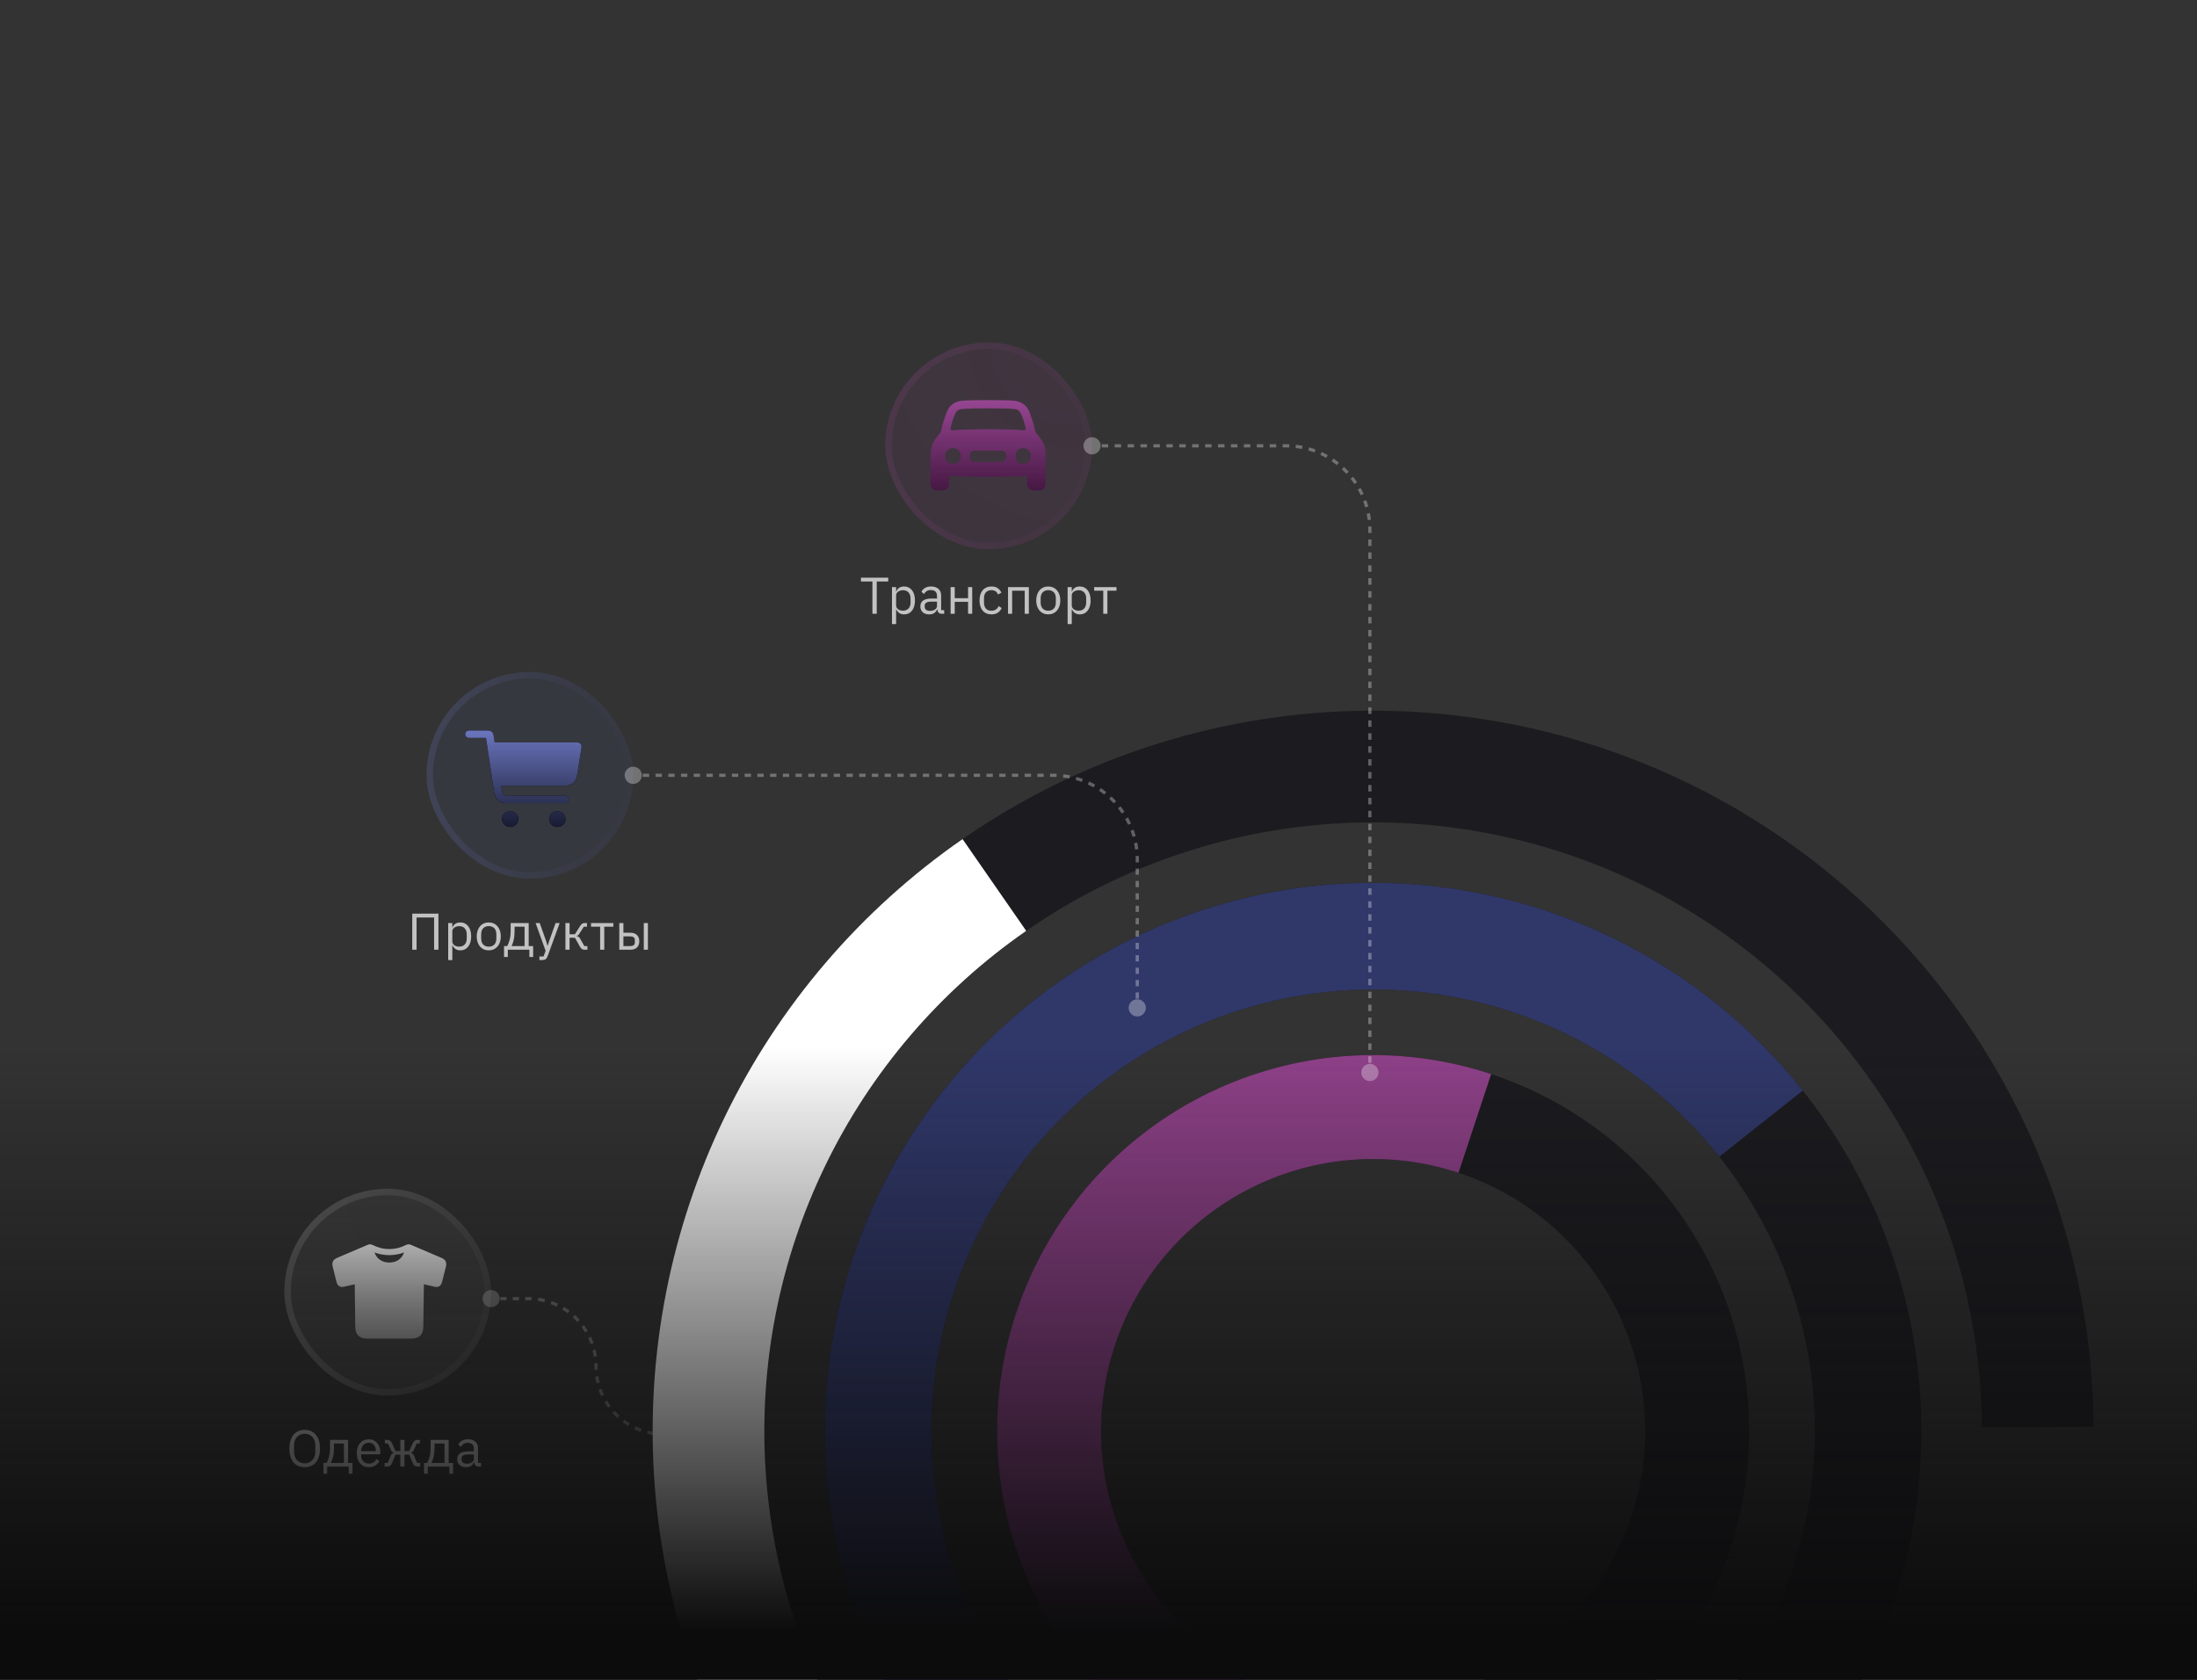 <svg width="340" height="260" viewBox="0 0 340 260" fill="none" xmlns="http://www.w3.org/2000/svg">
<rect x="0" y="0" width="340" height="260" fill="#333333" stroke="none"/>
<g clip-path="url(#clip0_1318_14446)">
<path opacity="0.7" d="M135.683 90.008V95H135.011V90.008H133.235V89.416H137.459V90.008H135.683ZM138.038 90.872H138.678V91.544H138.71C138.816 91.283 138.971 91.091 139.174 90.968C139.382 90.84 139.63 90.776 139.918 90.776C140.174 90.776 140.406 90.827 140.614 90.928C140.822 91.029 140.998 91.173 141.142 91.36C141.291 91.547 141.403 91.773 141.478 92.04C141.558 92.307 141.598 92.605 141.598 92.936C141.598 93.267 141.558 93.565 141.478 93.832C141.403 94.099 141.291 94.325 141.142 94.512C140.998 94.699 140.822 94.843 140.614 94.944C140.406 95.045 140.174 95.096 139.918 95.096C139.358 95.096 138.955 94.84 138.71 94.328H138.678V96.6H138.038V90.872ZM139.742 94.52C140.104 94.52 140.39 94.408 140.598 94.184C140.806 93.955 140.91 93.656 140.91 93.288V92.584C140.91 92.216 140.806 91.92 140.598 91.696C140.39 91.467 140.104 91.352 139.742 91.352C139.598 91.352 139.459 91.373 139.326 91.416C139.198 91.453 139.086 91.507 138.99 91.576C138.894 91.645 138.816 91.731 138.758 91.832C138.704 91.928 138.678 92.032 138.678 92.144V93.68C138.678 93.813 138.704 93.933 138.758 94.04C138.816 94.141 138.894 94.229 138.99 94.304C139.086 94.373 139.198 94.427 139.326 94.464C139.459 94.501 139.598 94.52 139.742 94.52ZM145.758 95C145.518 95 145.345 94.936 145.238 94.808C145.137 94.68 145.073 94.52 145.046 94.328H145.006C144.916 94.584 144.766 94.776 144.558 94.904C144.35 95.032 144.102 95.096 143.814 95.096C143.377 95.096 143.036 94.984 142.79 94.76C142.55 94.536 142.43 94.232 142.43 93.848C142.43 93.459 142.572 93.16 142.854 92.952C143.142 92.744 143.588 92.64 144.19 92.64H145.006V92.232C145.006 91.939 144.926 91.715 144.766 91.56C144.606 91.405 144.361 91.328 144.03 91.328C143.78 91.328 143.569 91.384 143.398 91.496C143.233 91.608 143.094 91.757 142.982 91.944L142.598 91.584C142.71 91.36 142.889 91.171 143.134 91.016C143.38 90.856 143.689 90.776 144.062 90.776C144.564 90.776 144.953 90.899 145.23 91.144C145.508 91.389 145.646 91.731 145.646 92.168V94.44H146.118V95H145.758ZM143.918 94.552C144.078 94.552 144.225 94.533 144.358 94.496C144.492 94.459 144.606 94.405 144.702 94.336C144.798 94.267 144.873 94.187 144.926 94.096C144.98 94.005 145.006 93.907 145.006 93.8V93.12H144.158C143.79 93.12 143.521 93.173 143.35 93.28C143.185 93.387 143.102 93.541 143.102 93.744V93.912C143.102 94.115 143.174 94.272 143.318 94.384C143.468 94.496 143.668 94.552 143.918 94.552ZM147.112 90.872H147.752V92.592H149.816V90.872H150.456V95H149.816V93.152H147.752V95H147.112V90.872ZM153.431 95.096C153.143 95.096 152.884 95.045 152.655 94.944C152.426 94.843 152.231 94.699 152.071 94.512C151.916 94.325 151.796 94.099 151.711 93.832C151.631 93.565 151.591 93.267 151.591 92.936C151.591 92.605 151.631 92.307 151.711 92.04C151.796 91.773 151.916 91.547 152.071 91.36C152.231 91.173 152.426 91.029 152.655 90.928C152.884 90.827 153.143 90.776 153.431 90.776C153.842 90.776 154.17 90.867 154.415 91.048C154.666 91.224 154.852 91.456 154.975 91.744L154.439 92.016C154.364 91.803 154.242 91.637 154.071 91.52C153.9 91.403 153.687 91.344 153.431 91.344C153.239 91.344 153.071 91.376 152.927 91.44C152.783 91.499 152.663 91.584 152.567 91.696C152.471 91.803 152.399 91.933 152.351 92.088C152.303 92.237 152.279 92.403 152.279 92.584V93.288C152.279 93.651 152.375 93.949 152.567 94.184C152.764 94.413 153.052 94.528 153.431 94.528C153.948 94.528 154.322 94.288 154.551 93.808L155.015 94.12C154.882 94.419 154.682 94.656 154.415 94.832C154.154 95.008 153.826 95.096 153.431 95.096ZM155.998 90.872H159.222V95H158.582V91.432H156.638V95H155.998V90.872ZM162.224 95.096C161.947 95.096 161.694 95.045 161.464 94.944C161.235 94.843 161.038 94.699 160.872 94.512C160.712 94.32 160.587 94.093 160.496 93.832C160.406 93.565 160.36 93.267 160.36 92.936C160.36 92.611 160.406 92.315 160.496 92.048C160.587 91.781 160.712 91.555 160.872 91.368C161.038 91.176 161.235 91.029 161.464 90.928C161.694 90.827 161.947 90.776 162.224 90.776C162.502 90.776 162.752 90.827 162.976 90.928C163.206 91.029 163.403 91.176 163.568 91.368C163.734 91.555 163.862 91.781 163.952 92.048C164.043 92.315 164.088 92.611 164.088 92.936C164.088 93.267 164.043 93.565 163.952 93.832C163.862 94.093 163.734 94.32 163.568 94.512C163.403 94.699 163.206 94.843 162.976 94.944C162.752 95.045 162.502 95.096 162.224 95.096ZM162.224 94.528C162.571 94.528 162.854 94.421 163.072 94.208C163.291 93.995 163.4 93.669 163.4 93.232V92.64C163.4 92.203 163.291 91.877 163.072 91.664C162.854 91.451 162.571 91.344 162.224 91.344C161.878 91.344 161.595 91.451 161.376 91.664C161.158 91.877 161.048 92.203 161.048 92.64V93.232C161.048 93.669 161.158 93.995 161.376 94.208C161.595 94.421 161.878 94.528 162.224 94.528ZM165.221 90.872H165.861V91.544H165.893C165.999 91.283 166.154 91.091 166.357 90.968C166.565 90.84 166.813 90.776 167.101 90.776C167.357 90.776 167.589 90.827 167.797 90.928C168.005 91.029 168.181 91.173 168.325 91.36C168.474 91.547 168.586 91.773 168.661 92.04C168.741 92.307 168.781 92.605 168.781 92.936C168.781 93.267 168.741 93.565 168.661 93.832C168.586 94.099 168.474 94.325 168.325 94.512C168.181 94.699 168.005 94.843 167.797 94.944C167.589 95.045 167.357 95.096 167.101 95.096C166.541 95.096 166.138 94.84 165.893 94.328H165.861V96.6H165.221V90.872ZM166.925 94.52C167.287 94.52 167.573 94.408 167.781 94.184C167.989 93.955 168.093 93.656 168.093 93.288V92.584C168.093 92.216 167.989 91.92 167.781 91.696C167.573 91.467 167.287 91.352 166.925 91.352C166.781 91.352 166.642 91.373 166.509 91.416C166.381 91.453 166.269 91.507 166.173 91.576C166.077 91.645 165.999 91.731 165.941 91.832C165.887 91.928 165.861 92.032 165.861 92.144V93.68C165.861 93.813 165.887 93.933 165.941 94.04C165.999 94.141 166.077 94.229 166.173 94.304C166.269 94.373 166.381 94.427 166.509 94.464C166.642 94.501 166.781 94.52 166.925 94.52ZM170.736 91.432H169.328V90.872H172.784V91.432H171.376V95H170.736V91.432Z" fill="white"/>
<path opacity="0.7" d="M63.796 141.416H67.852V147H67.18V142.008H64.468V147H63.796V141.416ZM69.359 142.872H69.999V143.544H70.031C70.138 143.283 70.292 143.091 70.495 142.968C70.703 142.84 70.951 142.776 71.239 142.776C71.495 142.776 71.727 142.827 71.935 142.928C72.143 143.029 72.319 143.173 72.463 143.36C72.612 143.547 72.724 143.773 72.799 144.04C72.879 144.307 72.919 144.605 72.919 144.936C72.919 145.267 72.879 145.565 72.799 145.832C72.724 146.099 72.612 146.325 72.463 146.512C72.319 146.699 72.143 146.843 71.935 146.944C71.727 147.045 71.495 147.096 71.239 147.096C70.679 147.096 70.276 146.84 70.031 146.328H69.999V148.6H69.359V142.872ZM71.063 146.52C71.426 146.52 71.711 146.408 71.919 146.184C72.127 145.955 72.231 145.656 72.231 145.288V144.584C72.231 144.216 72.127 143.92 71.919 143.696C71.711 143.467 71.426 143.352 71.063 143.352C70.919 143.352 70.78 143.373 70.647 143.416C70.519 143.453 70.407 143.507 70.311 143.576C70.215 143.645 70.138 143.731 70.079 143.832C70.026 143.928 69.999 144.032 69.999 144.144V145.68C69.999 145.813 70.026 145.933 70.079 146.04C70.138 146.141 70.215 146.229 70.311 146.304C70.407 146.373 70.519 146.427 70.647 146.464C70.78 146.501 70.919 146.52 71.063 146.52ZM75.639 147.096C75.362 147.096 75.109 147.045 74.879 146.944C74.65 146.843 74.453 146.699 74.287 146.512C74.127 146.32 74.002 146.093 73.912 145.832C73.821 145.565 73.775 145.267 73.775 144.936C73.775 144.611 73.821 144.315 73.912 144.048C74.002 143.781 74.127 143.555 74.287 143.368C74.453 143.176 74.65 143.029 74.879 142.928C75.109 142.827 75.362 142.776 75.639 142.776C75.917 142.776 76.168 142.827 76.391 142.928C76.621 143.029 76.818 143.176 76.984 143.368C77.149 143.555 77.277 143.781 77.368 144.048C77.458 144.315 77.504 144.611 77.504 144.936C77.504 145.267 77.458 145.565 77.368 145.832C77.277 146.093 77.149 146.32 76.984 146.512C76.818 146.699 76.621 146.843 76.391 146.944C76.168 147.045 75.917 147.096 75.639 147.096ZM75.639 146.528C75.986 146.528 76.269 146.421 76.487 146.208C76.706 145.995 76.816 145.669 76.816 145.232V144.64C76.816 144.203 76.706 143.877 76.487 143.664C76.269 143.451 75.986 143.344 75.639 143.344C75.293 143.344 75.01 143.451 74.791 143.664C74.573 143.877 74.463 144.203 74.463 144.64V145.232C74.463 145.669 74.573 145.995 74.791 146.208C75.01 146.421 75.293 146.528 75.639 146.528ZM78.004 146.44H78.477C78.642 146.173 78.775 145.84 78.876 145.44C78.978 145.04 79.028 144.581 79.028 144.064V142.872H81.82V146.44H82.508V148.12H81.924V147H78.588V148.12H78.004V146.44ZM81.18 146.44V143.432H79.636V144.096C79.636 144.645 79.588 145.115 79.493 145.504C79.402 145.888 79.293 146.2 79.165 146.44H81.18ZM85.979 142.872H86.611L84.763 147.96C84.715 148.083 84.667 148.184 84.619 148.264C84.571 148.349 84.512 148.416 84.443 148.464C84.374 148.512 84.285 148.547 84.179 148.568C84.078 148.589 83.952 148.6 83.803 148.6H83.475V148.04H84.123L84.435 147.16L82.891 142.872H83.531L84.523 145.68L84.715 146.352H84.755L84.979 145.68L85.979 142.872ZM87.507 142.872H88.147V144.6H88.971L89.771 143.336C89.83 143.24 89.886 143.163 89.939 143.104C89.992 143.04 90.046 142.992 90.099 142.96C90.152 142.928 90.208 142.907 90.267 142.896C90.326 142.88 90.392 142.872 90.467 142.872H90.843V143.432H90.347L89.699 144.456C89.656 144.525 89.619 144.581 89.587 144.624C89.555 144.667 89.523 144.704 89.491 144.736C89.459 144.763 89.424 144.787 89.387 144.808C89.35 144.824 89.304 144.84 89.251 144.856V144.888C89.363 144.904 89.459 144.941 89.539 145C89.624 145.053 89.712 145.16 89.803 145.32L90.435 146.44H90.907V147H90.443C90.304 147 90.176 146.965 90.059 146.896C89.947 146.821 89.838 146.688 89.731 146.496L88.971 145.144H88.147V147H87.507V142.872ZM92.874 143.432H91.466V142.872H94.921V143.432H93.513V147H92.874V143.432ZM95.839 142.872H96.479V144.368H97.575C97.991 144.368 98.322 144.485 98.567 144.72C98.812 144.955 98.935 145.277 98.935 145.688C98.935 146.104 98.815 146.427 98.575 146.656C98.335 146.885 98.004 147 97.583 147H95.839V142.872ZM97.487 146.44C97.727 146.44 97.914 146.395 98.047 146.304C98.18 146.213 98.247 146.061 98.247 145.848V145.512C98.247 145.299 98.18 145.149 98.047 145.064C97.914 144.973 97.727 144.928 97.487 144.928H96.479V146.44H97.487ZM99.631 142.872H100.271V147H99.631V142.872Z" fill="white"/>
<path d="M160.918 320.351C143.413 311.217 128.647 297.598 118.131 280.886C107.614 264.175 101.724 244.97 101.063 225.236C100.401 205.502 104.991 185.947 114.365 168.568C123.738 151.19 137.559 136.612 154.413 126.326C171.266 116.04 190.55 110.413 210.291 110.022C230.032 109.631 249.523 114.489 266.771 124.099C284.02 133.71 298.407 147.729 308.461 164.722C318.516 181.716 323.877 201.074 323.998 220.819L306.71 220.924C306.608 204.241 302.077 187.884 293.582 173.526C285.086 159.167 272.93 147.322 258.356 139.202C243.783 131.081 227.314 126.977 210.633 127.307C193.953 127.638 177.66 132.392 163.419 141.083C149.179 149.775 137.501 162.092 129.581 176.776C121.661 191.459 117.783 207.983 118.342 224.657C118.901 241.331 123.878 257.558 132.763 271.678C141.649 285.798 154.125 297.306 168.916 305.024L160.918 320.351Z" fill="#1C1C20"/>
<path d="M160.918 320.351C143.902 311.472 129.466 298.35 119.007 282.256C108.548 266.162 102.421 247.641 101.219 228.485C100.017 209.329 103.779 190.187 112.143 172.912C120.507 155.636 133.189 140.813 148.962 129.875L158.814 144.082C145.487 153.324 134.771 165.849 127.704 180.446C120.637 195.042 117.458 211.216 118.474 227.402C119.49 243.588 124.667 259.237 133.504 272.836C142.341 286.434 154.538 297.521 168.916 305.024L160.918 320.351Z" fill="white"/>
<path d="M173.248 296.721C155.706 287.567 141.914 272.57 134.259 254.323C126.604 236.076 125.568 215.727 131.329 196.797C137.09 177.867 149.286 161.545 165.808 150.656C182.33 139.767 202.138 134.995 221.806 137.165C241.475 139.336 259.766 148.312 273.515 162.542C287.265 176.772 295.609 195.36 297.104 215.091C298.599 234.822 293.15 254.455 281.701 270.593C270.252 286.732 253.522 298.362 234.405 303.47L230.148 287.541C245.55 283.425 259.029 274.056 268.253 261.053C277.478 248.051 281.868 232.233 280.663 216.336C279.459 200.44 272.736 185.464 261.658 173.999C250.581 162.535 235.844 155.303 219.998 153.554C204.152 151.805 188.193 155.65 174.882 164.423C161.571 173.196 151.744 186.346 147.103 201.598C142.461 216.849 143.296 233.243 149.463 247.945C155.631 262.646 166.742 274.729 180.876 282.104L173.248 296.721Z" fill="#1C1C20"/>
<path d="M173.248 296.721C162.04 290.873 152.281 282.594 144.684 272.489C137.086 262.385 131.843 250.71 129.337 238.319C126.831 225.928 127.126 213.134 130.199 200.871C133.273 188.608 139.048 177.187 147.103 167.443C155.157 157.699 165.287 149.878 176.752 144.552C188.217 139.225 200.728 136.528 213.369 136.658C226.011 136.787 238.463 139.74 249.817 145.3C261.171 150.861 271.138 158.888 278.991 168.795L266.07 179.037C259.743 171.055 251.713 164.588 242.565 160.108C233.418 155.628 223.385 153.249 213.2 153.145C203.016 153.041 192.936 155.214 183.699 159.505C174.462 163.796 166.3 170.097 159.811 177.948C153.322 185.799 148.669 195 146.193 204.88C143.716 214.759 143.479 225.068 145.498 235.051C147.517 245.034 151.741 254.44 157.862 262.581C163.983 270.722 171.846 277.392 180.876 282.104L173.248 296.721Z" fill="#30386A"/>
<path d="M185.579 273.092C173.547 266.813 164.088 256.527 158.837 244.012C153.587 231.497 152.876 217.541 156.828 204.557C160.779 191.574 169.144 180.379 180.476 172.911C191.807 165.442 205.393 162.169 218.883 163.658C232.372 165.146 244.918 171.303 254.348 181.063C263.779 190.822 269.502 203.571 270.527 217.104C271.552 230.637 267.815 244.102 259.962 255.171C252.11 266.24 240.635 274.217 227.524 277.72L223.37 262.176C232.856 259.641 241.158 253.87 246.839 245.861C252.521 237.853 255.224 228.111 254.483 218.32C253.741 208.529 249.6 199.305 242.777 192.243C235.954 185.182 226.878 180.728 217.118 179.651C207.358 178.574 197.529 180.942 189.33 186.346C181.132 191.749 175.08 199.848 172.221 209.242C169.362 218.635 169.876 228.733 173.675 237.787C177.473 246.842 184.317 254.284 193.022 258.827L185.579 273.092Z" fill="#1C1C20"/>
<path d="M185.579 273.092C172.617 266.328 162.676 254.933 157.733 241.174C152.79 227.414 153.208 212.298 158.903 198.832C164.598 185.367 175.153 174.538 188.468 168.501C201.784 162.463 216.884 161.659 230.766 166.248L225.715 181.525C215.672 178.205 204.747 178.786 195.113 183.155C185.479 187.523 177.843 195.357 173.722 205.1C169.602 214.842 169.3 225.779 172.876 235.734C176.452 245.689 183.644 253.933 193.022 258.827L185.579 273.092Z" fill="#8F4189"/>
<rect x="44" y="184" width="32" height="32" rx="16" fill="url(#paint0_radial_1318_14446)" fill-opacity="0.1"/>
<rect x="44.5" y="184.5" width="31" height="31" rx="15.5" stroke="url(#paint1_linear_1318_14446)" stroke-opacity="0.16"/>
<path d="M56.84 207.19H63.651C64.889 207.19 65.492 206.594 65.512 205.362L65.599 198.786L67.24 199.161C67.863 199.301 68.265 199.047 68.419 198.404L69.014 196.027C69.175 195.391 68.934 194.949 68.325 194.694L63.611 192.685C63.343 192.565 63.095 192.571 62.847 192.692C61.963 193.114 61.247 193.328 60.249 193.328C59.244 193.328 58.528 193.114 57.644 192.692C57.396 192.571 57.148 192.565 56.881 192.685L52.166 194.694C51.557 194.949 51.323 195.391 51.477 196.027L52.073 198.404C52.227 199.047 52.628 199.301 53.251 199.161L54.898 198.786L54.979 205.362C54.999 206.594 55.602 207.19 56.84 207.19ZM60.249 195.417C59.104 195.417 58.3 194.828 57.959 193.857C58.662 194.125 59.452 194.272 60.249 194.272C61.039 194.272 61.836 194.125 62.532 193.857C62.198 194.815 61.407 195.417 60.249 195.417Z" fill="url(#paint2_linear_1318_14446)"/>
<rect x="66" y="104" width="32" height="32" rx="16" fill="#5864B3" fill-opacity="0.1"/>
<rect x="66.5" y="104.5" width="31" height="31" rx="15.5" stroke="url(#paint3_linear_1318_14446)" stroke-opacity="0.16"/>
<path d="M72 113.64C72 113.952 72.265 114.217 72.577 114.217H75.213L76.461 122.555C76.625 123.634 77.21 124.309 78.341 124.309H87.442C87.746 124.309 88.011 124.066 88.011 123.74C88.011 123.413 87.746 123.17 87.442 123.17H78.473C78.029 123.17 77.756 122.867 77.685 122.403L77.561 121.606H87.458C88.596 121.606 89.181 120.923 89.345 119.837L89.969 115.82C89.984 115.721 90 115.599 90 115.531C90 115.167 89.719 114.916 89.29 114.916H76.562L76.406 113.952C76.328 113.367 76.11 113.071 75.315 113.071H72.577C72.265 113.071 72 113.336 72 113.64ZM77.685 126.77C77.685 127.461 78.247 128 78.957 128C79.659 128 80.22 127.461 80.22 126.77C80.22 126.086 79.659 125.54 78.957 125.54C78.247 125.54 77.685 126.086 77.685 126.77ZM84.978 126.77C84.978 127.461 85.547 128 86.249 128C86.958 128 87.52 127.461 87.52 126.77C87.52 126.086 86.958 125.54 86.249 125.54C85.547 125.54 84.978 126.086 84.978 126.77Z" fill="black"/>
<path d="M72 113.64C72 113.952 72.265 114.217 72.577 114.217H75.213L76.461 122.555C76.625 123.634 77.21 124.309 78.341 124.309H87.442C87.746 124.309 88.011 124.066 88.011 123.74C88.011 123.413 87.746 123.17 87.442 123.17H78.473C78.029 123.17 77.756 122.867 77.685 122.403L77.561 121.606H87.458C88.596 121.606 89.181 120.923 89.345 119.837L89.969 115.82C89.984 115.721 90 115.599 90 115.531C90 115.167 89.719 114.916 89.29 114.916H76.562L76.406 113.952C76.328 113.367 76.11 113.071 75.315 113.071H72.577C72.265 113.071 72 113.336 72 113.64ZM77.685 126.77C77.685 127.461 78.247 128 78.957 128C79.659 128 80.22 127.461 80.22 126.77C80.22 126.086 79.659 125.54 78.957 125.54C78.247 125.54 77.685 126.086 77.685 126.77ZM84.978 126.77C84.978 127.461 85.547 128 86.249 128C86.958 128 87.52 127.461 87.52 126.77C87.52 126.086 86.958 125.54 86.249 125.54C85.547 125.54 84.978 126.086 84.978 126.77Z" fill="url(#paint4_linear_1318_14446)"/>
<rect x="137" y="53" width="32" height="32" rx="16" fill="url(#paint5_radial_1318_14446)" fill-opacity="0.1"/>
<rect x="137.5" y="53.5" width="31" height="31" rx="15.5" stroke="url(#paint6_linear_1318_14446)" stroke-opacity="0.16"/>
<path d="M147.111 66.23C147.285 65.409 147.654 64.332 147.902 63.895C148.106 63.541 148.324 63.383 148.731 63.33C149.304 63.255 150.584 63.202 152.912 63.202C155.247 63.202 156.528 63.239 157.093 63.33C157.5 63.39 157.711 63.541 157.922 63.895C158.178 64.324 158.525 65.409 158.72 66.23C158.788 66.509 158.668 66.614 158.381 66.599C157.131 66.516 155.639 66.441 152.912 66.441C150.193 66.441 148.701 66.516 147.45 66.599C147.157 66.614 147.044 66.509 147.111 66.23ZM147.48 71.797C146.795 71.797 146.268 71.27 146.268 70.585C146.268 69.891 146.795 69.372 147.48 69.372C148.166 69.372 148.693 69.891 148.693 70.585C148.693 71.27 148.166 71.797 147.48 71.797ZM150.923 71.496C150.403 71.496 150.049 71.142 150.049 70.622C150.049 70.11 150.403 69.756 150.923 69.756H154.909C155.421 69.756 155.775 70.11 155.775 70.622C155.775 71.142 155.421 71.496 154.909 71.496H150.923ZM158.344 71.797C157.658 71.797 157.138 71.27 157.138 70.585C157.138 69.891 157.658 69.372 158.344 69.372C159.037 69.372 159.557 69.891 159.557 70.585C159.557 71.27 159.037 71.797 158.344 71.797ZM152.912 73.832C155.443 73.832 158.811 73.703 160.235 73.538C161.259 73.425 161.824 72.86 161.824 71.895V70.57C161.824 69.296 161.568 68.588 160.875 67.684L160.235 66.863C159.963 65.507 159.459 64.083 159.203 63.526C158.796 62.674 158.02 62.17 157.018 62.034C156.513 61.966 154.863 61.929 152.912 61.929C150.968 61.929 149.319 61.974 148.814 62.034C147.812 62.155 147.028 62.674 146.629 63.526C146.366 64.083 145.868 65.507 145.59 66.863L144.957 67.684C144.256 68.588 144 69.296 144 70.57V71.895C144 72.86 144.573 73.425 145.59 73.538C147.021 73.703 150.381 73.832 152.912 73.832ZM145.002 75.903H145.883C146.448 75.903 146.885 75.466 146.885 74.909V73.033L144 71.662V74.909C144 75.466 144.437 75.903 145.002 75.903ZM159.941 75.903H160.83C161.395 75.903 161.824 75.466 161.824 74.909V71.662L158.946 73.033V74.909C158.946 75.466 159.376 75.903 159.941 75.903Z" fill="url(#paint7_linear_1318_14446)"/>
<path d="M74.667 201C74.667 201.736 75.264 202.333 76 202.333C76.736 202.333 77.333 201.736 77.333 201C77.333 200.264 76.736 199.667 76 199.667C75.264 199.667 74.667 200.264 74.667 201ZM106.667 222C106.667 222.736 107.264 223.333 108 223.333C108.736 223.333 109.333 222.736 109.333 222C109.333 221.264 108.736 220.667 108 220.667C107.264 220.667 106.667 221.264 106.667 222ZM76 201.25H76.479V200.75H76V201.25ZM77.436 201.25H78.394V200.75H77.436V201.25ZM79.352 201.25H80.31V200.75H79.352V201.25ZM81.267 201.25H81.746V200.75H81.267V201.25ZM81.746 201.25C81.915 201.25 82.083 201.254 82.249 201.262L82.274 200.763C82.099 200.754 81.923 200.75 81.746 200.75V201.25ZM83.251 201.36C83.585 201.409 83.915 201.474 84.238 201.555L84.359 201.07C84.02 200.985 83.675 200.917 83.324 200.865L83.251 201.36ZM85.2 201.847C85.518 201.96 85.828 202.089 86.129 202.232L86.344 201.78C86.027 201.63 85.702 201.495 85.369 201.376L85.2 201.847ZM87.016 202.707C87.304 202.88 87.583 203.067 87.852 203.266L88.15 202.865C87.868 202.656 87.576 202.46 87.274 202.278L87.016 202.707ZM88.63 203.905C88.878 204.131 89.116 204.368 89.341 204.617L89.711 204.281C89.475 204.02 89.226 203.771 88.966 203.535L88.63 203.905ZM89.98 205.394C90.18 205.663 90.366 205.942 90.539 206.23L90.968 205.973C90.787 205.67 90.591 205.378 90.381 205.096L89.98 205.394ZM91.014 207.117C91.157 207.419 91.286 207.729 91.4 208.046L91.87 207.877C91.751 207.545 91.616 207.219 91.466 206.903L91.014 207.117ZM91.691 209.008C91.772 209.331 91.837 209.661 91.886 209.995L92.381 209.922C92.33 209.572 92.261 209.226 92.176 208.887L91.691 209.008ZM91.984 210.997C91.992 211.163 91.996 211.331 91.996 211.5H92.496C92.496 211.323 92.492 211.147 92.483 210.973L91.984 210.997ZM91.996 211.5C91.996 211.677 92 211.853 92.009 212.027L92.508 212.003C92.5 211.837 92.496 211.669 92.496 211.5H91.996ZM92.111 213.078C92.163 213.428 92.231 213.774 92.316 214.113L92.801 213.992C92.72 213.669 92.655 213.339 92.606 213.005L92.111 213.078ZM92.622 215.123C92.741 215.455 92.876 215.781 93.026 216.097L93.478 215.883C93.335 215.581 93.206 215.271 93.093 214.954L92.622 215.123ZM93.524 217.027C93.706 217.33 93.902 217.622 94.111 217.904L94.513 217.606C94.313 217.337 94.126 217.058 93.953 216.77L93.524 217.027ZM94.781 218.719C95.017 218.98 95.266 219.229 95.527 219.465L95.863 219.095C95.614 218.869 95.377 218.632 95.151 218.383L94.781 218.719ZM96.342 220.135C96.624 220.344 96.916 220.54 97.219 220.722L97.476 220.293C97.188 220.12 96.909 219.933 96.64 219.734L96.342 220.135ZM98.149 221.22C98.466 221.37 98.791 221.505 99.124 221.624L99.292 221.153C98.975 221.04 98.665 220.911 98.363 220.768L98.149 221.22ZM100.133 221.93C100.472 222.015 100.818 222.083 101.169 222.135L101.241 221.64C100.907 221.591 100.578 221.526 100.255 221.445L100.133 221.93ZM102.219 222.237C102.393 222.246 102.569 222.25 102.746 222.25V221.75C102.577 221.75 102.41 221.746 102.243 221.738L102.219 222.237ZM102.746 222.25H103.184V221.75H102.746V222.25ZM104.06 222.25H104.935V221.75H104.06V222.25ZM105.811 222.25H106.687V221.75H105.811V222.25ZM107.562 222.25H108V221.75H107.562V222.25Z" fill="white" fill-opacity="0.31"/>
<path d="M167.667 69C167.667 69.736 168.264 70.333 169 70.333C169.736 70.333 170.333 69.736 170.333 69C170.333 68.264 169.736 67.667 169 67.667C168.264 67.667 167.667 68.264 167.667 69ZM210.667 166C210.667 166.736 211.264 167.333 212 167.333C212.736 167.333 213.333 166.736 213.333 166C213.333 165.264 212.736 164.667 212 164.667C211.264 164.667 210.667 165.264 210.667 166ZM169 69.25H169.5V68.75H169L169 69.25ZM170.5 69.25H171.5V68.75H170.5V69.25ZM172.5 69.25H173.5V68.75H172.5V69.25ZM174.5 69.25H175.5V68.75H174.5V69.25ZM176.5 69.25H177.5V68.75H176.5V69.25ZM178.5 69.25H179.5V68.75H178.5V69.25ZM180.5 69.25H181.5V68.75H180.5V69.25ZM182.5 69.25H183.5V68.75H182.5V69.25ZM184.5 69.25H185.5V68.75H184.5V69.25ZM186.5 69.25H187.5V68.75H186.5V69.25ZM188.5 69.25H189.5V68.75H188.5V69.25ZM190.5 69.25H191.5V68.75H190.5V69.25ZM192.5 69.25H193.5V68.75H192.5V69.25ZM194.5 69.25H195.5V68.75H194.5V69.25ZM196.5 69.25H197.5V68.75H196.5V69.25ZM198.5 69.25H199V68.75H198.5V69.25ZM199 69.25C199.168 69.25 199.335 69.253 199.501 69.26L199.521 68.76C199.348 68.753 199.174 68.75 199 68.75V69.25ZM200.5 69.337C200.834 69.376 201.163 69.428 201.489 69.493L201.586 69.002C201.248 68.935 200.905 68.881 200.558 68.841L200.5 69.337ZM202.462 69.726C202.785 69.817 203.103 69.92 203.414 70.035L203.587 69.566C203.263 69.446 202.933 69.339 202.598 69.244L202.462 69.726ZM204.339 70.418C204.643 70.559 204.94 70.71 205.231 70.874L205.476 70.438C205.174 70.268 204.865 70.11 204.549 69.964L204.339 70.418ZM206.084 71.397C206.362 71.583 206.632 71.78 206.894 71.987L207.203 71.594C206.931 71.379 206.651 71.175 206.362 70.982L206.084 71.397ZM207.655 72.637C207.9 72.864 208.136 73.1 208.363 73.345L208.73 73.006C208.494 72.751 208.249 72.506 207.994 72.27L207.655 72.637ZM209.013 74.106C209.22 74.368 209.417 74.638 209.603 74.916L210.018 74.638C209.825 74.349 209.621 74.069 209.406 73.797L209.013 74.106ZM210.127 75.769C210.289 76.06 210.441 76.357 210.582 76.661L211.036 76.451C210.89 76.135 210.732 75.826 210.563 75.525L210.127 75.769ZM210.965 77.586C211.08 77.897 211.183 78.215 211.274 78.538L211.756 78.402C211.661 78.067 211.554 77.737 211.434 77.413L210.965 77.586ZM211.507 79.511C211.572 79.837 211.624 80.166 211.663 80.5L212.159 80.442C212.119 80.095 212.065 79.752 211.998 79.414L211.507 79.511ZM211.74 81.499C211.747 81.665 211.75 81.832 211.75 82H212.25C212.25 81.826 212.247 81.652 212.24 81.479L211.74 81.499ZM211.75 82V82.5H212.25V82H211.75ZM211.75 83.5V84.5H212.25V83.5H211.75ZM211.75 85.5V86.5H212.25V85.5H211.75ZM211.75 87.5V88.5H212.25V87.5H211.75ZM211.75 89.5V90.5H212.25V89.5H211.75ZM211.75 91.5V92.5H212.25V91.5H211.75ZM211.75 93.5V94.5H212.25V93.5H211.75ZM211.75 95.5V96.5H212.25V95.5H211.75ZM211.75 97.5V98.5H212.25V97.5H211.75ZM211.75 99.5V100.5H212.25V99.5H211.75ZM211.75 101.5V102.5H212.25V101.5H211.75ZM211.75 103.5V104.5H212.25V103.5H211.75ZM211.75 105.5V106.5H212.25V105.5H211.75ZM211.75 107.5V108.5H212.25V107.5H211.75ZM211.75 109.5V110.5H212.25V109.5H211.75ZM211.75 111.5V112.5H212.25V111.5H211.75ZM211.75 113.5V114.5H212.25V113.5H211.75ZM211.75 115.5V116.5H212.25V115.5H211.75ZM211.75 117.5V118.5H212.25V117.5H211.75ZM211.75 119.5V120.5H212.25V119.5H211.75ZM211.75 121.5V122.5H212.25V121.5H211.75ZM211.75 123.5V124.5H212.25V123.5H211.75ZM211.75 125.5V126.5H212.25V125.5H211.75ZM211.75 127.5V128.5H212.25V127.5H211.75ZM211.75 129.5V130.5H212.25V129.5H211.75ZM211.75 131.5V132.5H212.25V131.5H211.75ZM211.75 133.5V134.5H212.25V133.5H211.75ZM211.75 135.5V136.5H212.25V135.5H211.75ZM211.75 137.5V138.5H212.25V137.5H211.75ZM211.75 139.5V140.5H212.25V139.5H211.75ZM211.75 141.5V142.5H212.25V141.5H211.75ZM211.75 143.5V144.5H212.25V143.5H211.75ZM211.75 145.5V146.5H212.25V145.5H211.75ZM211.75 147.5V148.5H212.25V147.5H211.75ZM211.75 149.5V150.5H212.25V149.5H211.75ZM211.75 151.5V152.5H212.25V151.5H211.75ZM211.75 153.5V154.5H212.25V153.5H211.75ZM211.75 155.5V156.5H212.25V155.5H211.75ZM211.75 157.5V158.5H212.25V157.5H211.75ZM211.75 159.5V160.5H212.25V159.5H211.75ZM211.75 161.5V162.5H212.25V161.5H211.75ZM211.75 163.5V164.5H212.25V163.5H211.75ZM211.75 165.5V166H212.25V165.5H211.75Z" fill="white" fill-opacity="0.31"/>
<path d="M96.667 120C96.667 120.736 97.264 121.333 98 121.333C98.736 121.333 99.333 120.736 99.333 120C99.333 119.264 98.736 118.667 98 118.667C97.264 118.667 96.667 119.264 96.667 120ZM174.667 156C174.667 156.736 175.264 157.333 176 157.333C176.736 157.333 177.333 156.736 177.333 156C177.333 155.264 176.736 154.667 176 154.667C175.264 154.667 174.667 155.264 174.667 156ZM98 120.25H98.492V119.75H98V120.25ZM99.477 120.25H100.462V119.75H99.477V120.25ZM101.447 120.25H102.432V119.75H101.447V120.25ZM103.417 120.25H104.402V119.75H103.417V120.25ZM105.386 120.25H106.371V119.75H105.386V120.25ZM107.356 120.25H108.341V119.75H107.356V120.25ZM109.326 120.25H110.311V119.75H109.326V120.25ZM111.295 120.25H112.28V119.75H111.295V120.25ZM113.265 120.25H114.25V119.75H113.265V120.25ZM115.235 120.25H116.22V119.75H115.235V120.25ZM117.205 120.25H118.189V119.75H117.205V120.25ZM119.174 120.25H120.159V119.75H119.174V120.25ZM121.144 120.25H122.129V119.75H121.144V120.25ZM123.114 120.25H124.098V119.75H123.114V120.25ZM125.083 120.25H126.068V119.75H125.083V120.25ZM127.053 120.25H128.038V119.75H127.053V120.25ZM129.023 120.25H130.008V119.75H129.023V120.25ZM130.992 120.25H131.977V119.75H130.992V120.25ZM132.962 120.25H133.947V119.75H132.962V120.25ZM134.932 120.25H135.917V119.75H134.932V120.25ZM136.902 120.25H137.886V119.75H136.902V120.25ZM138.871 120.25H139.856V119.75H138.871V120.25ZM140.841 120.25H141.826V119.75H140.841V120.25ZM142.811 120.25H143.795V119.75H142.811V120.25ZM144.78 120.25H145.765V119.75H144.78V120.25ZM146.75 120.25H147.735V119.75H146.75V120.25ZM148.72 120.25H149.705V119.75H148.72V120.25ZM150.689 120.25H151.674V119.75H150.689V120.25ZM152.659 120.25H153.644V119.75H152.659V120.25ZM154.629 120.25H155.614V119.75H154.629V120.25ZM156.598 120.25H157.583V119.75H156.598V120.25ZM158.568 120.25H159.553V119.75H158.568V120.25ZM160.538 120.25H161.523V119.75H160.538V120.25ZM162.508 120.25H163V119.75H162.508V120.25ZM163 120.25C163.168 120.25 163.335 120.253 163.501 120.26L163.521 119.76C163.348 119.753 163.174 119.75 163 119.75V120.25ZM164.5 120.337C164.834 120.376 165.163 120.428 165.489 120.493L165.586 120.002C165.248 119.935 164.905 119.881 164.558 119.841L164.5 120.337ZM166.462 120.726C166.785 120.817 167.103 120.92 167.414 121.035L167.587 120.566C167.263 120.446 166.933 120.339 166.598 120.244L166.462 120.726ZM168.339 121.418C168.643 121.559 168.94 121.711 169.231 121.874L169.475 121.437C169.174 121.268 168.865 121.11 168.549 120.964L168.339 121.418ZM170.084 122.397C170.362 122.583 170.632 122.78 170.894 122.987L171.203 122.594C170.931 122.379 170.651 122.175 170.362 121.982L170.084 122.397ZM171.655 123.637C171.9 123.864 172.136 124.1 172.363 124.345L172.73 124.006C172.494 123.751 172.249 123.506 171.994 123.27L171.655 123.637ZM173.013 125.106C173.22 125.368 173.417 125.638 173.603 125.916L174.018 125.638C173.825 125.349 173.621 125.069 173.406 124.797L173.013 125.106ZM174.126 126.769C174.289 127.06 174.441 127.357 174.582 127.661L175.036 127.451C174.89 127.135 174.732 126.826 174.563 126.525L174.126 126.769ZM174.965 128.586C175.08 128.898 175.183 129.215 175.274 129.538L175.756 129.402C175.661 129.067 175.554 128.737 175.434 128.413L174.965 128.586ZM175.507 130.511C175.572 130.837 175.624 131.166 175.663 131.5L176.159 131.442C176.119 131.095 176.065 130.752 175.998 130.414L175.507 130.511ZM175.74 132.499C175.747 132.665 175.75 132.832 175.75 133H176.25C176.25 132.826 176.247 132.652 176.24 132.479L175.74 132.499ZM175.75 133V133.479H176.25V133H175.75ZM175.75 134.438V135.396H176.25V134.438H175.75ZM175.75 136.354V137.312H176.25V136.354H175.75ZM175.75 138.271V139.229H176.25V138.271H175.75ZM175.75 140.188V141.146H176.25V140.188H175.75ZM175.75 142.104V143.062H176.25V142.104H175.75ZM175.75 144.021V144.979H176.25V144.021H175.75ZM175.75 145.938V146.896H176.25V145.938H175.75ZM175.75 147.854V148.812H176.25V147.854H175.75ZM175.75 149.771V150.729H176.25V149.771H175.75ZM175.75 151.688V152.646H176.25V151.688H175.75ZM175.75 153.604V154.563H176.25V153.604H175.75ZM175.75 155.521V156H176.25V155.521H175.75Z" fill="white" fill-opacity="0.31"/>
<path opacity="0.7" d="M47.151 227.096C46.789 227.096 46.461 227.035 46.167 226.912C45.88 226.784 45.632 226.6 45.423 226.36C45.221 226.115 45.063 225.813 44.952 225.456C44.84 225.093 44.783 224.677 44.783 224.208C44.783 223.739 44.84 223.325 44.952 222.968C45.063 222.611 45.221 222.309 45.423 222.064C45.632 221.819 45.88 221.635 46.167 221.512C46.461 221.384 46.789 221.32 47.151 221.32C47.509 221.32 47.834 221.384 48.127 221.512C48.421 221.635 48.669 221.819 48.871 222.064C49.08 222.309 49.239 222.611 49.352 222.968C49.464 223.325 49.52 223.739 49.52 224.208C49.52 224.677 49.464 225.093 49.352 225.456C49.239 225.813 49.08 226.115 48.871 226.36C48.669 226.6 48.421 226.784 48.127 226.912C47.834 227.035 47.509 227.096 47.151 227.096ZM47.151 226.496C47.392 226.496 47.613 226.453 47.816 226.368C48.018 226.283 48.191 226.16 48.336 226C48.485 225.84 48.599 225.648 48.679 225.424C48.76 225.2 48.8 224.949 48.8 224.672V223.744C48.8 223.467 48.76 223.216 48.679 222.992C48.599 222.768 48.485 222.576 48.336 222.416C48.191 222.256 48.018 222.133 47.816 222.048C47.613 221.963 47.392 221.92 47.151 221.92C46.911 221.92 46.69 221.963 46.487 222.048C46.285 222.133 46.109 222.256 45.959 222.416C45.816 222.576 45.703 222.768 45.623 222.992C45.544 223.216 45.504 223.467 45.504 223.744V224.672C45.504 224.949 45.544 225.2 45.623 225.424C45.703 225.648 45.816 225.84 45.959 226C46.109 226.16 46.285 226.283 46.487 226.368C46.69 226.453 46.911 226.496 47.151 226.496ZM50.05 226.44H50.522C50.687 226.173 50.82 225.84 50.922 225.44C51.023 225.04 51.074 224.581 51.074 224.064V222.872H53.865V226.44H54.553V228.12H53.969V227H50.633V228.12H50.05V226.44ZM53.225 226.44V223.432H51.681V224.096C51.681 224.645 51.633 225.115 51.538 225.504C51.447 225.888 51.337 226.2 51.209 226.44H53.225ZM57.071 227.096C56.788 227.096 56.532 227.045 56.303 226.944C56.079 226.843 55.884 226.699 55.719 226.512C55.559 226.32 55.434 226.093 55.343 225.832C55.258 225.565 55.215 225.267 55.215 224.936C55.215 224.611 55.258 224.315 55.343 224.048C55.434 223.781 55.559 223.555 55.719 223.368C55.884 223.176 56.079 223.029 56.303 222.928C56.532 222.827 56.788 222.776 57.071 222.776C57.348 222.776 57.596 222.827 57.815 222.928C58.034 223.029 58.22 223.171 58.375 223.352C58.53 223.528 58.647 223.739 58.727 223.984C58.812 224.229 58.855 224.499 58.855 224.792V225.096H55.887V225.288C55.887 225.464 55.914 225.629 55.967 225.784C56.026 225.933 56.106 226.064 56.207 226.176C56.314 226.288 56.442 226.376 56.591 226.44C56.746 226.504 56.919 226.536 57.111 226.536C57.372 226.536 57.599 226.475 57.791 226.352C57.988 226.229 58.14 226.053 58.247 225.824L58.703 226.152C58.57 226.435 58.362 226.664 58.079 226.84C57.796 227.011 57.46 227.096 57.071 227.096ZM57.071 223.312C56.895 223.312 56.735 223.344 56.591 223.408C56.447 223.467 56.322 223.552 56.215 223.664C56.114 223.776 56.034 223.909 55.975 224.064C55.916 224.213 55.887 224.379 55.887 224.56V224.616H58.167V224.528C58.167 224.16 58.066 223.867 57.863 223.648C57.666 223.424 57.402 223.312 57.071 223.312ZM59.512 226.44H59.992L60.456 225.328C60.515 225.189 60.587 225.085 60.672 225.016C60.758 224.947 60.854 224.904 60.96 224.888V224.856C60.854 224.824 60.76 224.771 60.68 224.696C60.6 224.621 60.531 224.517 60.472 224.384L60.048 223.432H59.568V222.872H59.944C60.104 222.872 60.243 222.912 60.36 222.992C60.483 223.072 60.584 223.2 60.664 223.376L61.216 224.6H61.952V222.872H62.592V224.6H63.328L63.88 223.376C63.96 223.2 64.059 223.072 64.176 222.992C64.299 222.912 64.44 222.872 64.6 222.872H64.976V223.432H64.496L64.072 224.384C64.014 224.517 63.944 224.621 63.864 224.696C63.784 224.771 63.691 224.824 63.584 224.856V224.888C63.691 224.904 63.787 224.947 63.872 225.016C63.958 225.085 64.03 225.189 64.088 225.328L64.552 226.44H65.032V227H64.576C64.432 227 64.302 226.963 64.184 226.888C64.067 226.808 63.963 226.659 63.872 226.44L63.328 225.144H62.592V227H61.952V225.144H61.216L60.672 226.44C60.582 226.659 60.478 226.808 60.36 226.888C60.243 226.963 60.112 227 59.968 227H59.512V226.44ZM65.618 226.44H66.09C66.255 226.173 66.388 225.84 66.49 225.44C66.591 225.04 66.642 224.581 66.642 224.064V222.872H69.434V226.44H70.122V228.12H69.538V227H66.202V228.12H65.618V226.44ZM68.794 226.44V223.432H67.25V224.096C67.25 224.645 67.202 225.115 67.106 225.504C67.015 225.888 66.906 226.2 66.778 226.44H68.794ZM74.087 227C73.847 227 73.674 226.936 73.567 226.808C73.466 226.68 73.402 226.52 73.375 226.328H73.335C73.244 226.584 73.095 226.776 72.887 226.904C72.679 227.032 72.431 227.096 72.143 227.096C71.706 227.096 71.364 226.984 71.119 226.76C70.879 226.536 70.759 226.232 70.759 225.848C70.759 225.459 70.9 225.16 71.183 224.952C71.471 224.744 71.916 224.64 72.519 224.64H73.335V224.232C73.335 223.939 73.255 223.715 73.095 223.56C72.935 223.405 72.69 223.328 72.359 223.328C72.108 223.328 71.898 223.384 71.727 223.496C71.562 223.608 71.423 223.757 71.311 223.944L70.927 223.584C71.039 223.36 71.218 223.171 71.463 223.016C71.708 222.856 72.018 222.776 72.391 222.776C72.892 222.776 73.282 222.899 73.559 223.144C73.836 223.389 73.975 223.731 73.975 224.168V226.44H74.447V227H74.087ZM72.247 226.552C72.407 226.552 72.554 226.533 72.687 226.496C72.82 226.459 72.935 226.405 73.031 226.336C73.127 226.267 73.202 226.187 73.255 226.096C73.308 226.005 73.335 225.907 73.335 225.8V225.12H72.487C72.119 225.12 71.85 225.173 71.679 225.28C71.514 225.387 71.431 225.541 71.431 225.744V225.912C71.431 226.115 71.503 226.272 71.647 226.384C71.796 226.496 71.996 226.552 72.247 226.552Z" fill="white"/>
<rect y="162" width="340" height="98" fill="url(#paint8_linear_1318_14446)"/>
</g>
<defs>
<radialGradient id="paint0_radial_1318_14446" cx="0" cy="0" r="1" gradientUnits="userSpaceOnUse" gradientTransform="translate(73.111 184) rotate(129.333) scale(41.371)">
<stop stop-color="white" stop-opacity="0.6"/>
<stop offset="1" stop-color="white" stop-opacity="0.7"/>
</radialGradient>
<linearGradient id="paint1_linear_1318_14446" x1="84" y1="219" x2="45.333" y2="216" gradientUnits="userSpaceOnUse">
<stop stop-color="white" stop-opacity="0"/>
<stop offset="1" stop-color="white"/>
</linearGradient>
<linearGradient id="paint2_linear_1318_14446" x1="60.247" y1="192.598" x2="60.247" y2="207.19" gradientUnits="userSpaceOnUse">
<stop stop-color="white"/>
<stop offset="1" stop-color="#999999"/>
</linearGradient>
<linearGradient id="paint3_linear_1318_14446" x1="106" y1="139" x2="67.333" y2="136" gradientUnits="userSpaceOnUse">
<stop stop-color="#30386A" stop-opacity="0"/>
<stop offset="1" stop-color="#707CCA"/>
</linearGradient>
<linearGradient id="paint4_linear_1318_14446" x1="81" y1="113.071" x2="81" y2="128" gradientUnits="userSpaceOnUse">
<stop stop-color="#6B76BF"/>
<stop offset="1" stop-color="#181B32"/>
</linearGradient>
<radialGradient id="paint5_radial_1318_14446" cx="0" cy="0" r="1" gradientUnits="userSpaceOnUse" gradientTransform="translate(166.111 53) rotate(129.333) scale(41.371)">
<stop stop-color="#BE45B6"/>
<stop offset="1" stop-color="#BE45B6" stop-opacity="0.7"/>
</radialGradient>
<linearGradient id="paint6_linear_1318_14446" x1="177" y1="88" x2="138.333" y2="85" gradientUnits="userSpaceOnUse">
<stop stop-color="#94448F" stop-opacity="0"/>
<stop offset="1" stop-color="#94448F"/>
</linearGradient>
<linearGradient id="paint7_linear_1318_14446" x1="152.912" y1="61.929" x2="152.912" y2="75.903" gradientUnits="userSpaceOnUse">
<stop stop-color="#974692"/>
<stop offset="1" stop-color="#461843"/>
</linearGradient>
<linearGradient id="paint8_linear_1318_14446" x1="170" y1="252.358" x2="170" y2="162" gradientUnits="userSpaceOnUse">
<stop stop-color="#0C0C0D"/>
<stop offset="1" stop-color="#0C0C0D" stop-opacity="0"/>
</linearGradient>
<clipPath id="clip0_1318_14446">
<rect width="340" height="260" fill="white"/>
</clipPath>
</defs>
</svg>
